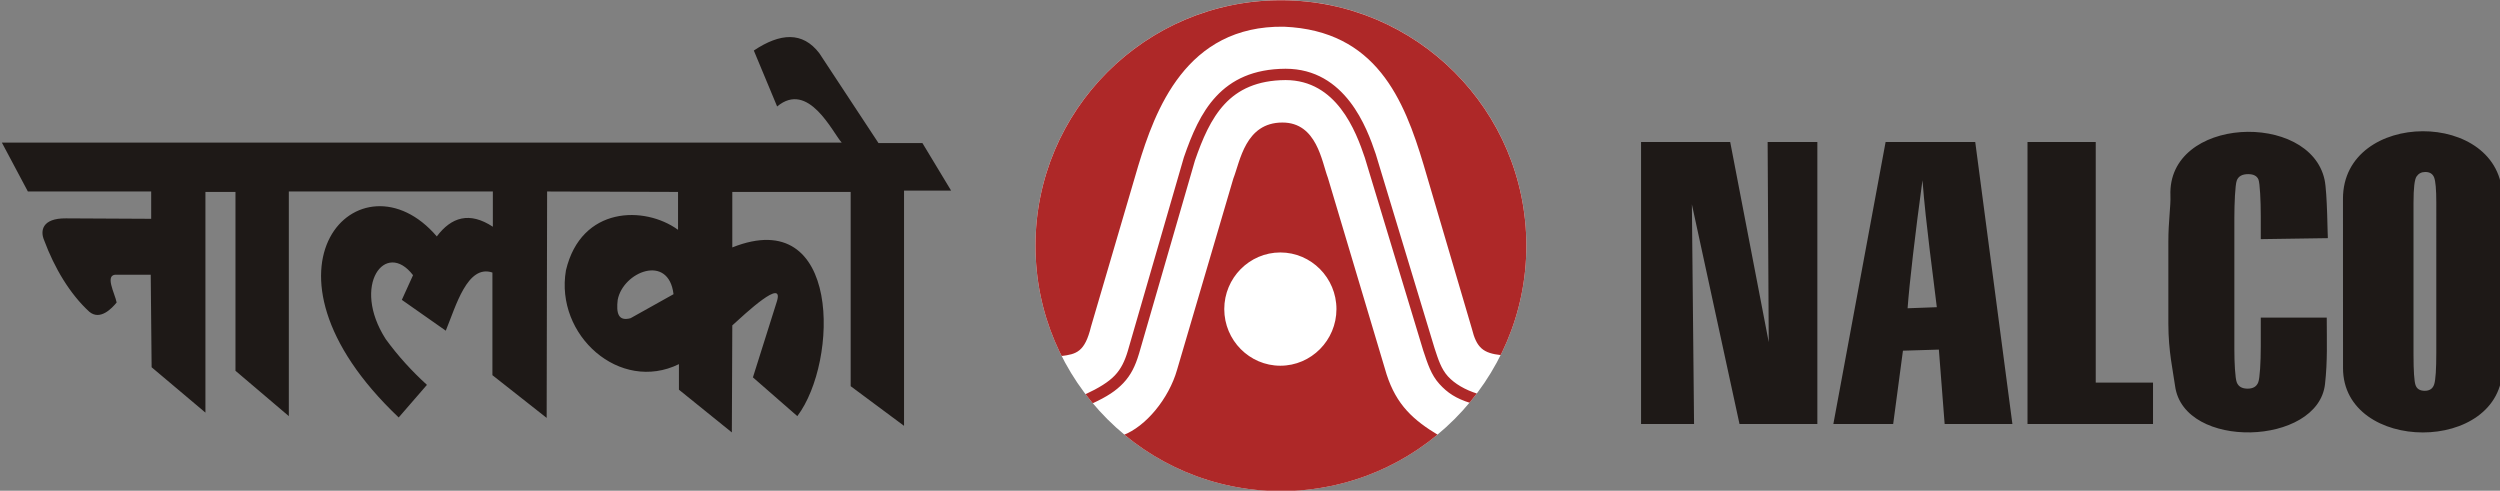 <?xml version="1.0" encoding="UTF-8"?>
<svg version="1.1" viewBox="0 0 450 88.335" xmlns="http://www.w3.org/2000/svg" xmlns:cc="http://creativecommons.org/ns#" xmlns:dc="http://purl.org/dc/elements/1.1/" xmlns:rdf="http://www.w3.org/1999/02/22-rdf-syntax-ns#" xmlns:xlink="http://www.w3.org/1999/xlink">
<rect x="0" y="0" width="450" height="88.335" fill="#808080" stroke="none"/>
<defs>
<clipPath id="b">
<path d="m300.72 145.15c11.07 0 20.047-8.978 20.047-20.047 0-11.07-8.977-20.047-20.047-20.047s-20.046 8.977-20.046 20.047c0 11.069 8.976 20.047 20.046 20.047" clip-rule="evenodd"/>
</clipPath>
<clipPath id="a">
<path d="m0 740.28h596.38v-740.28h-596.38v740.28z"/>
</clipPath>
</defs>
<g transform="translate(-620.89 318.53)">
<g transform="matrix(1.763 0 0 1.763 -742.28 -432.45)">
<g transform="matrix(1.25 0 0 -1.25 788.6 92.668)">
<path d="m0 0h-2.747c-1.098 0.1-0.169-1.547-0.037-2.267-0.382-0.466-1.344-1.502-2.234-0.755-1.577 1.446-2.845 3.561-3.698 5.864-0.307 0.73-0.179 1.782 1.794 1.763l6.959-0.036v2.231h-10.072l-2.124 3.993h68.597c-0.743 0.817-2.713 5.092-5.274 2.95l-1.904 4.57c2.151 1.438 3.983 1.567 5.347-0.216l4.834-7.34h3.589l2.344-3.885h-3.845v-19.213l-4.359 3.238v15.867h-9.668v-4.533c8.924 3.556 8.682-9.334 5.31-13.78l-3.626 3.166 1.941 6.152c0.692 2.118-2.603-0.977-3.625-1.907l-0.037-8.742-4.322 3.49v2.088c-4.827-2.365-10.139 2.354-9.229 7.662 1.244 5.252 6.432 5.29 9.156 3.31v3.094l-10.694 0.036-0.037-18.493-4.431 3.49v8.383c-2.053 0.693-2.987-2.763-3.809-4.749l-3.589 2.518 0.915 2.015c-2.235 2.923-5.066-0.798-2.234-5.217 1.017-1.403 2.153-2.632 3.369-3.742l-2.307-2.662c-12.936 12.271-3.066 22.009 3.113 14.787 1.2 1.594 2.682 2.036 4.578 0.791v2.879h-16.664v-18.349l-4.358 3.705v14.608h-2.454v-18.025l-4.395 3.705-0.073 7.556zm42.701-1.589c-0.398 3.34-4.125 1.83-4.56-0.464-0.12-1.034 0.013-1.782 1.05-1.497" fill="#1e1917" fill-rule="evenodd"/>
</g>
<g transform="matrix(1.25 0 0 -1.25 958.76 79.117)">
<path d="m0 0v-23.03h-6.359l-3.89 17.939 0.178-17.939h-4.329v23.03h7.282l3.147-16.348-0.09 16.348h4.061zm12.896 0 3.035-23.03h-5.534l-0.472 6.075-2.934-0.088-0.798-5.987h-4.886l4.267 23.03h7.322zm-3.139-13.491c-0.303 2.607-0.869 6.534-1.172 10.365-0.6-4.404-1.065-8.414-1.214-10.453l2.386 0.088zm12.981 13.491v-19.653h4.678v-3.377h-10.252v23.03h5.574zm13.48-7.932v1.901c0 1.166-0.067 2.686-0.193 2.976-0.123 0.287-0.403 0.432-0.836 0.432-0.49 0-0.801-0.174-0.932-0.524-0.133-0.353-0.197-1.904-0.197-3.068v-10.697c0-1.122 0.066-2.378 0.197-2.717 0.133-0.345 0.428-0.515 0.889-0.515 0.442 0 0.73 0.171 0.865 0.515 0.133 0.339 0.207 1.668 0.207 2.93v2.357h5.389c0-1.941 0.072-3.531-0.142-5.43-0.568-5.055-11.539-5.411-12.247-0.151-0.157 1.172-0.548 2.816-0.548 5.074v6.726c0 1.66 0.203 2.897 0.169 3.733-0.269 6.498 11.39 6.936 12.593 1.297 0.225-1.054 0.243-4.759 0.265-4.758l-5.479-0.081zm19.746-10.466c5e-3 -7.126-13.025-7.048-13.028-0.068l-4e-3 13.838c0 7.316 13.019 7.352 13.023 0.064l9e-3 -13.834zm-5.409 13.446c0 1.073-0.06 1.757-0.178 2.058-0.117 0.296-0.356 0.447-0.721 0.447-0.313 0-0.545-0.124-0.712-0.364-0.165-0.239-0.25-0.952-0.25-2.141v-12.42c0-1.34 0.059-2.166 0.164-2.477 0.106-0.315 0.36-0.471 0.754-0.471 0.404 0 0.662 0.179 0.774 0.539 0.114 0.363 0.169 1.219 0.169 2.578" fill="#1e1917" fill-rule="evenodd"/>
</g>
<g transform="matrix(1.25 0 0 -1.25 903.99 64.637)">
<path d="m0 0c11.07 0 20.047-8.977 20.047-20.047s-8.977-20.047-20.047-20.047-20.047 8.977-20.047 20.047 8.977 20.047 20.047 20.047" fill="#fff" fill-rule="evenodd"/>
</g>
<g transform="matrix(1.25 0 0 -1.25 528.09 246.08)">
<g clip-path="url(#b)">
<g clip-path="url(#a)">
<g transform="translate(300.72,145.35)">
<path d="m0 0c11.044 0 20.051-9.094 20.051-20.245 0-3.207-0.746-6.243-2.071-8.942-1.451 0.161-1.998 0.584-2.385 2.166l-3.941 13.384c-1.591 5.312-3.866 10.957-11.4 11.276-8.038 0.125-10.551-6.9-11.908-11.36l-3.856-13.132c-0.506-2.085-1.195-2.253-2.433-2.41-1.348 2.718-2.108 5.781-2.108 9.018 0 11.151 9.007 20.245 20.051 20.245zm-0.046-20.8c2.524 0 4.582-2.078 4.582-4.626 0-2.547-2.058-4.625-4.582-4.625-2.523 0-4.581 2.078-4.581 4.625 0 2.548 2.058 4.626 4.581 4.626zm12.929-14.936c-3.489-2.964-7.985-4.753-12.883-4.753-4.904 0-9.406 1.794-12.896 4.764 1.867 0.704 3.742 2.988 4.413 5.337l4.598 15.629c0.556 1.402 0.969 4.572 4.01 4.571 2.814 1e-3 3.211-3.197 3.712-4.515l4.795-16.053c0.81-2.507 2.184-3.74 4.251-4.98zm-28.876 3.342c1.114 0.516 1.919 1.012 2.433 1.556 0.501 0.529 0.805 1.156 1.06 2.007l-1e-3 1e-3 4.573 15.793 7e-3 0.021c0.641 1.855 1.386 3.628 2.627 4.959 1.27 1.362 3.03 2.246 5.67 2.262h2e-3c2.446 0 4.113-1.209 5.265-2.705 1.118-1.452 1.732-3.161 2.103-4.263l4e-3 -0.013 4.795-15.834c0.304-0.928 0.542-1.697 1.094-2.308 0.554-0.612 1.414-1.107 2.42-1.423l-0.588-0.755c-1.174 0.368-1.868 0.825-2.535 1.563-0.666 0.736-0.952 1.644-1.313 2.726l-4.772 15.755v-1e-3c-0.352 1.044-0.931 2.66-1.96 3.996-0.994 1.291-2.425 2.335-4.512 2.336h-1e-3c-2.333-0.015-3.875-0.781-4.976-1.962-1.126-1.209-1.821-2.867-2.425-4.611l-4.572-15.79-2e-3 -3e-3c-0.295-0.99-0.659-1.731-1.274-2.381-0.602-0.636-1.317-1.104-2.542-1.672" fill="#ae2828" fill-rule="evenodd"/>
</g>
</g>
</g>
</g>
</g>
</g>
</svg>
